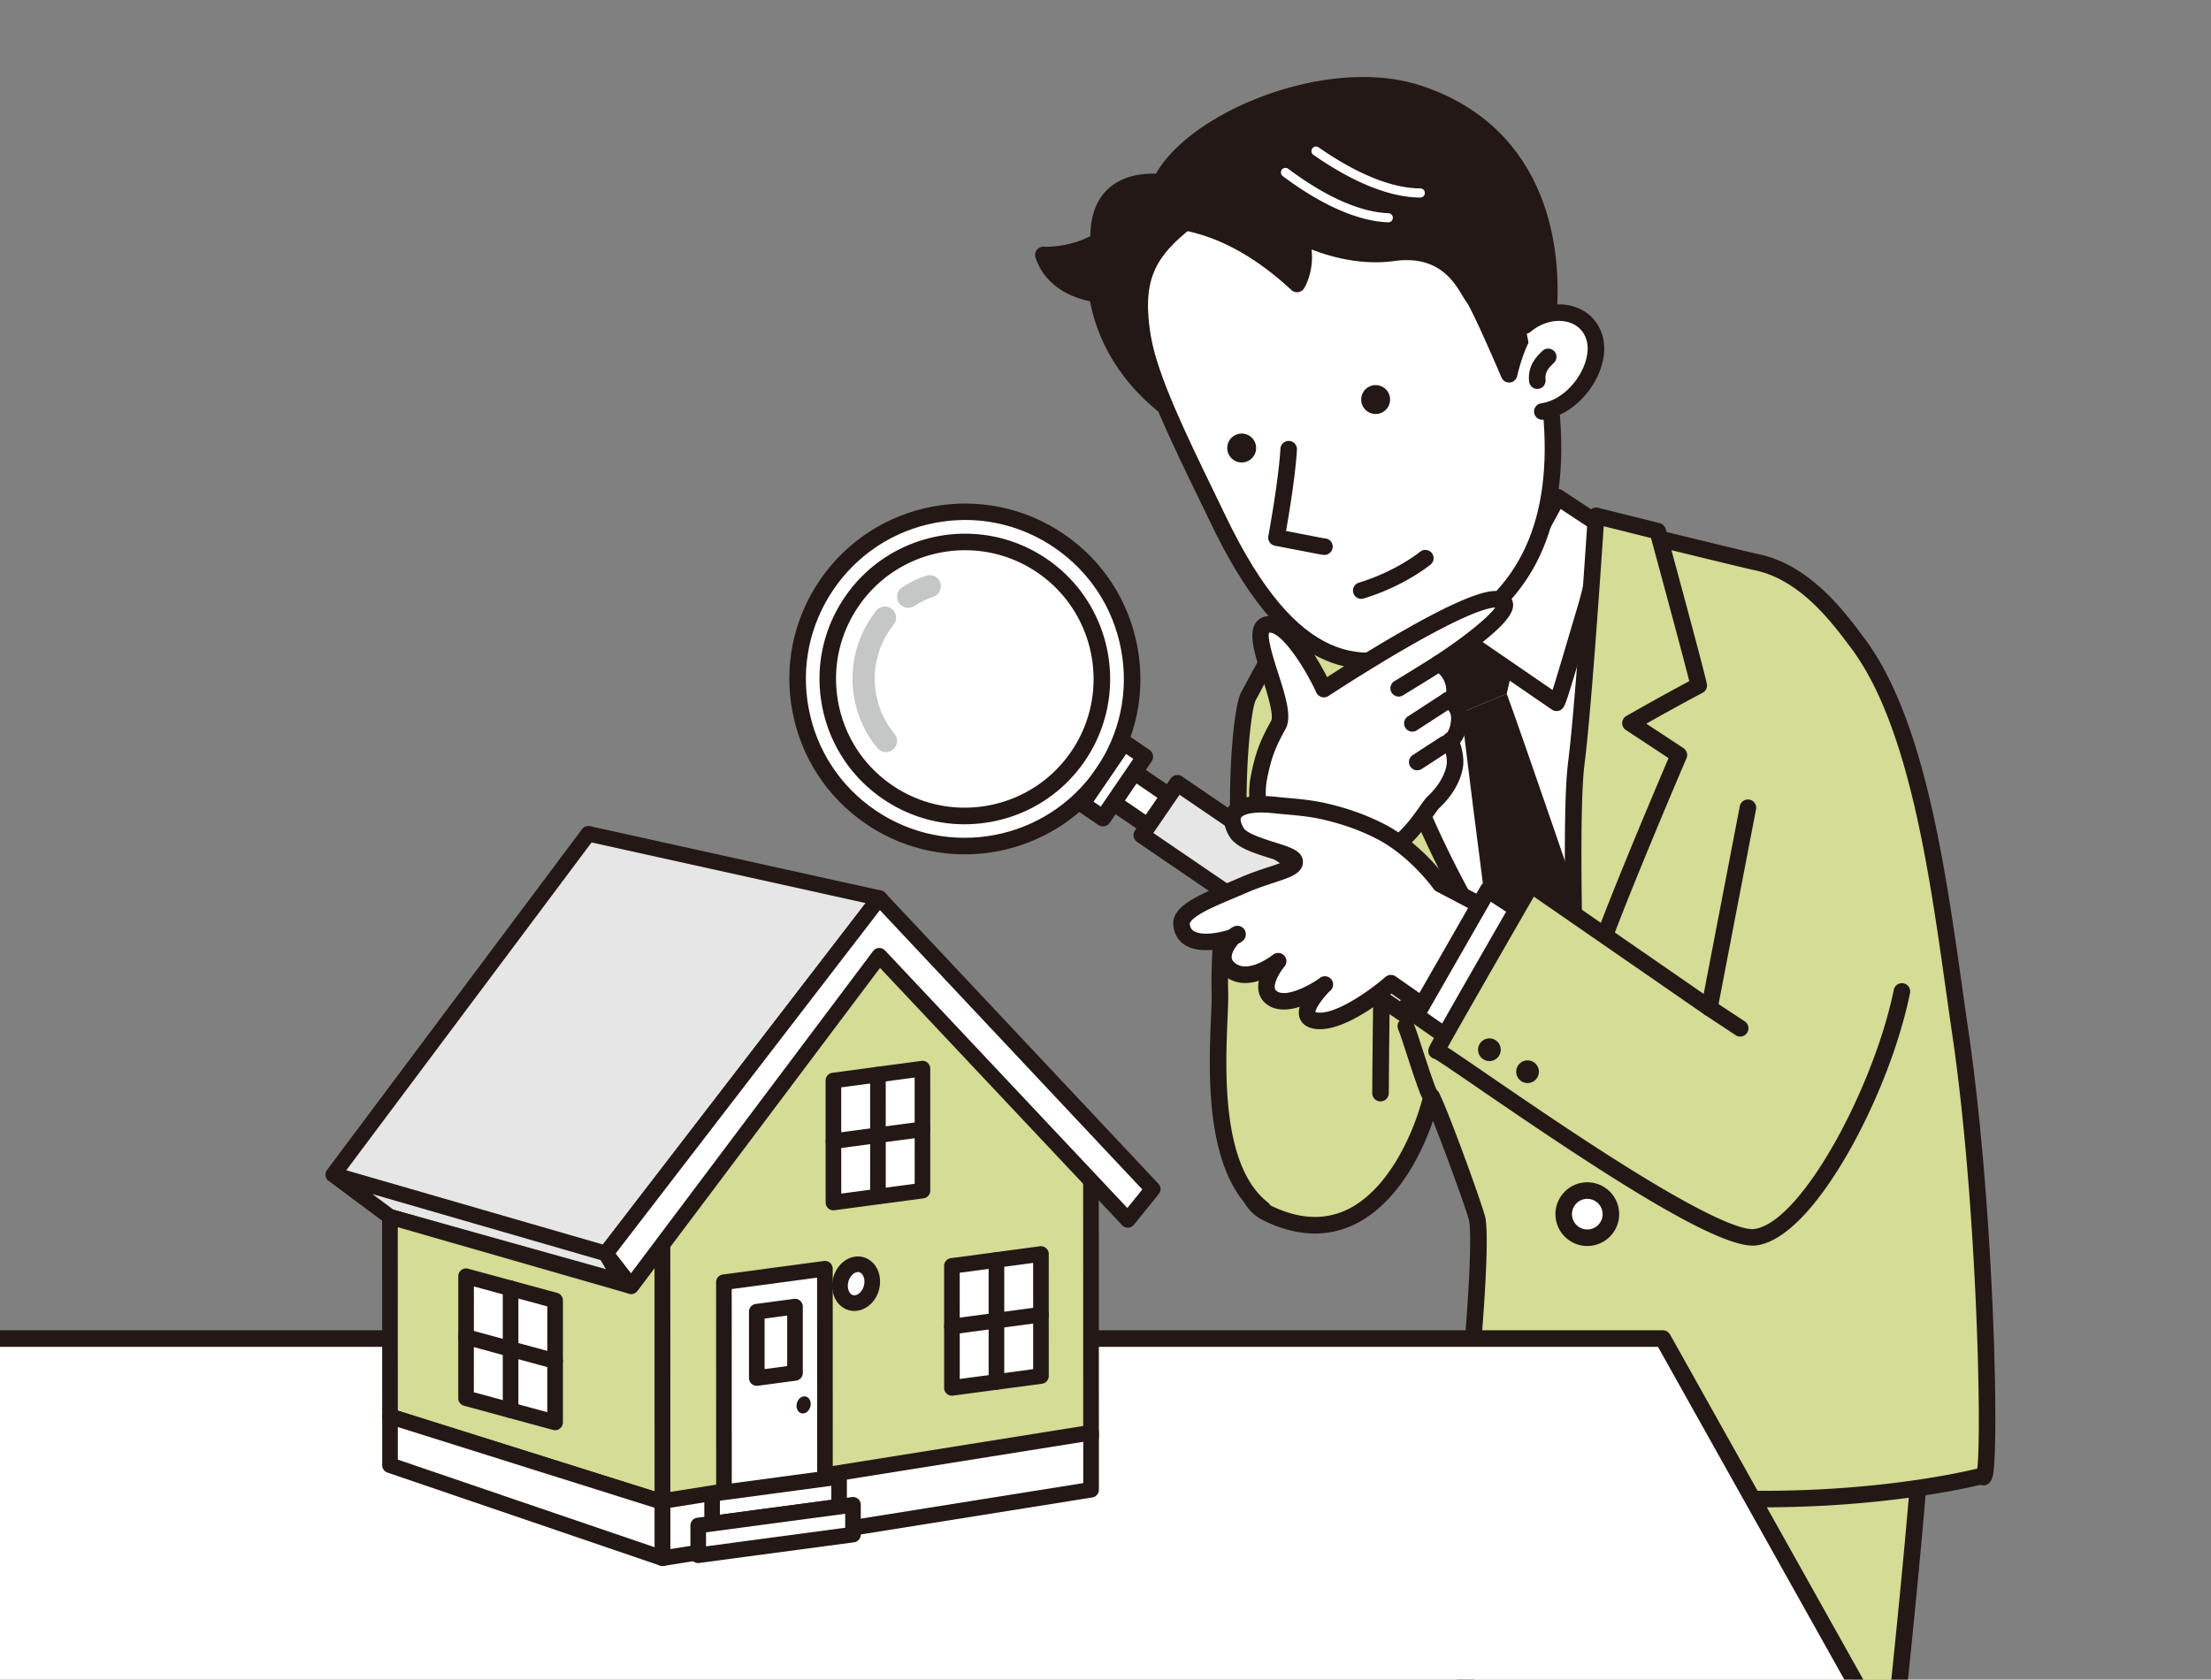 <svg id="_レイヤー_2" data-name="レイヤー 2" xmlns="http://www.w3.org/2000/svg" viewBox="0 0 1511.89 1148.74"><rect x="0" y="0" width="1511.89" height="1148.74" fill="#808080" stroke="none"/><defs><style>.cls-2{fill:#e6e6e6}.cls-3{fill:#d4dc95}.cls-4{fill:#231815}.cls-5{fill:#fff}</style><clipPath id="clippath"><path fill="none" d="M0 0h1511.89v1148.74H0z"/></clipPath></defs><g clip-path="url(#clippath)" id="_レイヤー_1-2" data-name="レイヤー 1"><path class="cls-3" d="M970.16 928.49s31.51 187.02 43.03 324.66l268.53 54.15s39.68-343.23 34.6-389.99l-346.16 11.18z"/><path class="cls-4" d="M1281.72 1312.95c-.37 0-.75-.04-1.12-.11l-268.53-54.15a5.652 5.652 0 0 1-4.52-5.07c-11.37-135.83-42.65-322.32-42.97-324.19-.27-1.61.17-3.26 1.2-4.52a5.644 5.644 0 0 1 4.19-2.07l346.16-11.18c2.95-.09 5.48 2.1 5.8 5.04 5.09 46.85-32.98 377.21-34.61 391.25-.18 1.57-1.01 3-2.29 3.93-.97.71-2.14 1.08-3.32 1.08zm-263.25-64.51l258.34 52.1c5.11-44.73 36.23-320.5 34.24-377.4l-334.25 10.8c5.53 33.62 31.21 192.96 41.67 314.51z"/><path class="cls-3" d="M1340.39 705.55c-12.34-83.35-24.78-205.12-69.95-265.52-13.42-17.95-36.1-48.89-69.95-55.66-7.12-1.42-126.57-30.82-127.12-30.84-9.32-.35-127.95 48.34-147.11 50.75-39.9 5.02-59.74 48.53-72.53 71.85-5.06 9.22-12.03 79.73-1.5 153.45 14.01 98.06-21.78 182.44 14.29 200.08 67.7 33.1 102.67-40.35 112.38-79.63 4.06 6.54 30.07 77.15 31.29 84.14 3.01 17.3-3.38 93.65-6.77 124.11-.74 6.64 44.93 58.39 154.2 65.44 116.59 7.52 197.82-14.29 197.82-14.29 6.78 15 4-175.21-15.04-303.88z"/><path class="cls-4" d="M1206.12 1030.94c-15.47 0-31.8-.47-48.87-1.57-106.49-6.87-149.21-54.35-153.74-59.74-5.52-6.58-5.95-9.85-5.72-11.97 3.83-34.44 9.54-106.87 6.82-122.52-.91-5.19-15.97-46.4-24.72-68.52-9.78 28.54-27.92 58.82-54.39 71.18-18.75 8.75-39.43 7.72-61.48-3.06-23.88-11.67-21.16-44.51-17.41-89.96 2.67-32.28 5.99-72.45 0-114.41-4.59-32.13-6.42-68.33-5.15-101.92.85-22.32 3.43-48 7.29-55.04 1.07-1.95 2.19-4.05 3.37-6.25 13.53-25.3 33.98-63.53 73.41-68.5 9.44-1.19 49.29-16.11 81.32-28.1 44.39-16.62 61.64-22.89 66.71-22.69q.78.03 39.67 9.54c33.46 8.18 84.01 20.54 88.35 21.41 35.45 7.09 58.8 38.32 72.75 56.99l.62.83c40.91 54.7 55.24 156.53 66.76 238.35 1.47 10.43 2.85 20.27 4.25 29.73 7.9 53.39 14.09 125.76 16.97 198.55 1.15 29.05 1.66 56.06 1.44 76.06-.11 9.71-.38 17.4-.81 22.85-.49 6.22-.96 12.09-5.75 13.5-1.14.33-2.43.33-3.67-.11-12.75 3.06-68.94 15.36-148.05 15.36zm-196.99-72.87c3.5 7.56 46.62 53.42 148.85 60.01 104.51 6.74 181.23-10.5 194.09-13.63 3.19-26.12-.4-184.08-17.27-298.07-1.41-9.5-2.79-19.36-4.27-29.81-11.34-80.54-25.45-180.78-64.62-233.15l-.62-.84c-12.98-17.36-34.7-46.43-65.91-52.67-4.23-.85-42.72-10.24-88.82-21.51-18.15-4.44-34.04-8.32-37.62-9.17-6.03.94-37.05 12.55-62.11 21.93-35.95 13.46-73.12 27.38-83.87 28.73-33.63 4.23-52.42 39.36-64.85 62.61-1.2 2.24-2.34 4.37-3.42 6.35-3.78 6.9-11.56 75.08-.87 149.93 6.17 43.22 2.79 84.09.08 116.94-3.39 40.98-5.84 70.58 11.1 78.86 18.83 9.21 36.23 10.2 51.73 2.97 27.68-12.93 45.68-50.57 52.68-78.88a5.665 5.665 0 0 1 4.61-4.23c2.25-.35 4.49.67 5.69 2.6 4.89 7.87 30.83 79.13 32.05 86.16 3.3 18.96-3.71 98.29-6.63 124.87z"/><path class="cls-5" d="M949.14 317.24s25.38 49.75 13.03 93.48c-12.35 43.73-35.74 44.4-35.74 44.4s24.49 79.36 76.62 75.74c39.94-2.78 98.95-117 98.95-117s1.77.27-23.28-25.08c-25.05-25.35-34.72-98.01-34.72-98.01"/><path class="cls-4" d="M999.66 536.64c-22.04 0-42.43-13.48-59.2-39.2-12.92-19.82-19.17-39.81-19.43-40.65-.53-1.72-.32-3.6.76-5.04 1.07-1.43 2.64-2.27 4.43-2.27 1.4-.12 19.82-2.44 30.51-40.29 11.58-41.03-12.39-88.9-12.63-89.38a5.647 5.647 0 0 1 2.47-7.6 5.65 5.65 0 0 1 7.6 2.47c1.08 2.11 26.24 52.24 13.44 97.59-9.19 32.56-24.7 43.28-33.8 46.8 6.58 17.36 29.51 68.89 68.85 66.17 14.34-1 35.71-21.27 60.18-57.09 15.6-22.83 28.16-45.66 32.5-53.77-2.39-2.73-7.91-8.72-20.64-21.6-26.09-26.39-35.9-98.19-36.3-101.23a5.649 5.649 0 0 1 4.86-6.35c3.1-.41 5.94 1.76 6.35 4.86.09.71 9.71 71.07 33.14 94.78 9.69 9.8 16.56 16.98 20.43 21.34 3.37 3.79 5.8 6.53 3.9 10.27-.07.14-.14.27-.22.4-1.77 3.38-16.13 30.57-34.67 57.7-27.23 39.86-50.35 60.72-68.73 61.99-1.27.09-2.53.13-3.79.13z"/><path class="cls-5" d="M924.09 440.21s198.54-22.35 192.28-23.09c-6.26-.75-36.99 331.3-36.99 331.3S924.46 598.4 926.54 561.99c2.08-36.4 6.64-109.68-2.46-121.79z"/><path class="cls-4" d="M975 450.22l66.28-23.3-10.97 47.55-30.95 12.94L975 450.22z"/><path class="cls-4" d="M999.36 487.41s14.3 118.59 22.1 171.51l57.92 89.51 7.52-110.57s-47.34-138.61-56.6-163.39l-30.95 12.94z"/><path class="cls-3" d="M955.22 494.48c-.08-42.69 2.85-103.67 2.85-103.67l-54.19 5.63s-29.7 114.96-21.14 112.28c5.38-1.68 25.7 3.19 42.57 8.52-12.85 9.4-32.62 23-32.28 24.64.6 2.93 26.83 42.05 48.7 74.16 21.87 32.11 137.65 128.62 137.65 128.62S955.34 560.64 955.21 494.48z"/><path class="cls-4" d="M1079.39 750.32c-1.28 0-2.57-.44-3.62-1.31-4.75-3.96-116.64-97.4-138.7-129.78-48.55-71.28-49.24-74.6-49.57-76.2-.89-4.32 2.63-6.99 9.01-11.84 4.29-3.26 10.02-7.37 15.57-11.35l.62-.44c-15.84-4.41-26.01-5.82-28.3-5.26-2.24.7-4.62.15-6.33-1.47-2.85-2.71-3.61-6.93-.64-24.81 1.6-9.63 4.25-22.62 7.87-38.61 6.14-27.13 13.05-53.94 13.12-54.21a5.643 5.643 0 0 1 4.89-4.21l54.19-5.63c1.64-.17 3.27.38 4.47 1.52a5.635 5.635 0 0 1 1.76 4.38c-.03.61-2.93 61.34-2.85 103.39.12 63.69 121.97 245.21 123.2 247.04a5.663 5.663 0 0 1-.9 7.36 5.636 5.636 0 0 1-3.79 1.46zM899.93 542.85c4.75 7.92 19.85 30.91 46.48 70.01 14.34 21.05 71.37 71.61 107.06 102.35-35.76-56.34-103.8-170.17-103.9-220.71-.07-34.14 1.82-80.42 2.56-97.38l-43.74 4.54c-10.74 41.95-20.8 87.4-21.55 101.15 11.91.42 33.04 6.79 40.18 9.05 2.03.64 3.53 2.37 3.88 4.48.35 2.1-.52 4.22-2.24 5.48-3.06 2.24-6.51 4.71-9.99 7.21-6.08 4.36-14.63 10.49-18.74 13.83z"/><path class="cls-5" d="M934.22 402.64l26.31-23.41s7.27 38.63 39.87 57.51l-45.18 57.74s-24.36-52.75-21-91.84z"/><path class="cls-4" d="M955.22 500.13c-.22 0-.44-.01-.65-.04a5.647 5.647 0 0 1-4.48-3.25c-1.02-2.21-24.95-54.57-21.5-94.69a5.6 5.6 0 0 1 1.88-3.74L956.78 375a5.633 5.633 0 0 1 5.58-1.13c1.93.66 3.35 2.3 3.73 4.31.07.35 7.27 36.36 37.14 53.66a5.655 5.655 0 0 1 1.62 8.38l-45.18 57.74a5.657 5.657 0 0 1-4.45 2.17zm-15.52-94.79c-1.58 27.62 10.64 62.22 16.99 78.09l35.42-45.26c-20.91-14.54-30.6-36.35-34.63-48.64l-17.78 15.82z"/><path class="cls-5" d="M1000.4 436.74l63.94 43.9c1.11.21 12.55-40.03 19.56-63.18 7.28-24.07 12.68-57.2 12.03-57.17l-30.84-20.31s-23.54 44.69-35.01 59.51c-11.48 14.82-29.68 37.25-29.68 37.25z"/><path class="cls-4" d="M1064.57 486.33c-.4 0-.82-.04-1.27-.12a5.71 5.71 0 0 1-2.16-.9l-63.94-43.9a5.671 5.671 0 0 1-2.4-3.85 5.61 5.61 0 0 1 1.21-4.37c.18-.22 18.3-22.55 29.6-37.15 11.04-14.26 34.25-58.24 34.48-58.68a5.662 5.662 0 0 1 3.59-2.84 5.67 5.67 0 0 1 4.52.75l30.75 20.25a5.6 5.6 0 0 1 1.45 1.3c1.62 2.07 2.17 2.77-2.03 24.45-1.59 8.19-4.88 24-9.06 37.83-1.91 6.31-4.1 13.73-6.42 21.58-3.01 10.18-6.12 20.71-8.55 28.59-1.33 4.3-2.35 7.46-3.12 9.68-1.1 3.16-2.56 7.37-6.66 7.37zm-55.93-50.79l53.01 36.39c2.62-8.11 6.97-22.86 10.4-34.46 2.33-7.88 4.52-15.31 6.44-21.66 5.8-19.18 10.35-44.21 11.54-52.65l-22.86-15.05c-6.73 12.53-23.29 42.79-32.61 54.83-8.19 10.58-19.92 25.16-25.91 32.59z"/><circle class="cls-5" cx="1085.4" cy="830.41" r="16.14" transform="rotate(-13.56 1085.263 830.329)"/><path class="cls-4" d="M1085.36 852.21c-4.21 0-8.34-1.23-11.94-3.6-4.86-3.2-8.19-8.1-9.36-13.81-1.17-5.7-.06-11.52 3.14-16.38 3.2-4.86 8.1-8.19 13.81-9.36 11.76-2.42 23.32 5.18 25.74 16.95 1.17 5.7.06 11.52-3.14 16.38-3.2 4.86-8.1 8.19-13.81 9.36-1.48.3-2.97.46-4.44.46zm.05-32.28c-.7 0-1.41.07-2.12.22-2.74.57-5.1 2.17-6.64 4.5s-2.08 5.14-1.51 7.88c.57 2.74 2.17 5.1 4.5 6.64 2.34 1.54 5.14 2.08 7.88 1.51 2.74-.57 5.1-2.17 6.64-4.5 1.54-2.34 2.08-5.14 1.51-7.88-1.02-4.95-5.4-8.37-10.27-8.37z"/><path class="cls-3" d="M1161.6 468.82c.03-2.11-28.06-105.52-28.06-105.52l-42.12-10.53s-8.27 127.87-13.54 169.24c-5.6 43.99 1.5 222.65 1.5 222.65s5.29-72.08 21.06-112.83c18.05-46.64 47.56-115.46 47.56-115.46l-33.1-21.79c28.81-16.45 46.69-25.76 46.69-25.76z"/><path class="cls-4" d="M1079.39 750.32h-.1c-3-.05-5.44-2.43-5.56-5.43-.29-7.31-7.06-179.63-1.46-223.58 5.18-40.72 13.42-167.62 13.51-168.89.11-1.67.95-3.21 2.31-4.2a5.645 5.645 0 0 1 4.71-.92l42.12 10.53a5.67 5.67 0 0 1 4.09 4c28.3 104.17 28.27 106.06 28.26 107.08a5.668 5.668 0 0 1-3.04 4.94c-.16.08-14.79 7.71-38.48 21.1l25.38 16.71a5.65 5.65 0 0 1 2.09 6.95c-.29.69-29.68 69.27-47.48 115.28-15.28 39.48-20.64 110.49-20.7 111.2a5.654 5.654 0 0 1-5.64 5.24zm17.23-390.42c-1.79 27.01-8.6 127.25-13.13 162.83-3.24 25.48-2.13 97.94-.66 153.15 3.12-16.25 7.17-32.72 12.35-46.08 15.28-39.47 39-95.41 45.78-111.3l-29.15-19.19a5.663 5.663 0 0 1-2.54-4.9 5.644 5.644 0 0 1 2.85-4.73c20.92-11.94 36.24-20.21 43.02-23.82-3.53-14.06-16.67-62.87-26.17-97.86l-32.34-8.08zm64.98 108.92zm-410.35-304c-18.36 10.84-37.8 9.56-37.8 9.56 6.17 18.69 24.14 24.87 36.8 26.87.23 1.44.48 2.9.77 4.38 12.55 63.9 73.08 89.39 73.08 89.39l-18.82-168.6s-55.84-15.36-54.03 38.39z"/><path class="cls-4" d="M824.11 300.69c-.74 0-1.49-.15-2.19-.44-.65-.27-16.15-6.89-33.33-21.66-22.82-19.62-37.73-44.47-43.11-71.86l-.12-.63c-19.03-4.04-32.19-14.57-37.27-29.94-.59-1.79-.25-3.75.9-5.23a5.608 5.608 0 0 1 4.84-2.18c.15 0 16.05.87 31.73-7.23.16-15.31 4.94-26.77 14.24-34.11 17.98-14.18 45.81-6.75 46.99-6.43 2.23.61 3.86 2.53 4.12 4.83l18.82 168.6a5.65 5.65 0 0 1-5.63 6.28zM722.27 179.75c6.81 10.29 19 14.36 28.87 15.92 2.42.38 4.31 2.28 4.7 4.69.25 1.58.49 2.91.74 4.19 8.94 45.49 43.99 70.84 60.74 80.58l-17.19-154.02c-7.14-1.27-23.1-2.91-33.34 5.2-7 5.54-10.32 15.07-9.87 28.33.07 2.07-1 4.01-2.78 5.06-11.77 6.95-23.87 9.3-31.85 10.06z"/><path class="cls-5" d="M781.44 231.08c5.27 31.66 32.37 84.24 51.55 124.25 48.17 100.45 94.3 108.17 143.96 87.09 58.37-24.78 88.29-71.82 84.69-147.92-1.79-37.75-12.4-103.85-38.02-138.7-25.62-34.85-121.59-71.09-174.48-32.33-52.88 38.76-77.23 50.41-67.71 107.61z"/><path class="cls-4" d="M935.93 457.62c-11.99 0-23.21-2.71-34.04-8.11-26.54-13.24-50.74-43.24-73.99-91.73-2.57-5.36-5.28-10.94-8.06-16.66-18.41-37.91-39.28-80.88-43.97-109.1-9.29-55.81 12.91-71.85 57.14-103.8 4.06-2.93 8.33-6.02 12.81-9.3 56.1-41.11 155.38-3.18 182.38 33.55 27.34 37.2 37.45 106.62 39.11 141.78 1.82 38.4-4.87 70.81-19.88 96.34-14.6 24.83-37.56 44.03-68.25 57.05-15.71 6.67-29.94 9.99-43.23 9.99zM787.02 230.15c4.43 26.61 24.92 68.8 42.99 106.02 2.79 5.74 5.51 11.34 8.08 16.71 49.84 103.93 95.13 101.96 136.65 84.33 58.04-24.63 84.62-71.23 81.25-142.45-1.04-21.9-4.65-47.2-9.93-69.4-6.77-28.5-16.1-51.4-27-66.22-24.1-32.79-116.41-67.89-166.58-31.12-4.5 3.3-8.79 6.4-12.87 9.34-44.2 31.93-60.74 43.89-52.61 92.78z"/><path class="cls-4" d="M1057.49 224.88s22.71-124.83-87.82-161.04C896.17 39.76 778.46 99.32 791 147.25c1.67 6.37 40.69-4.23 95.93 46.97 0 0 8.82-13.74 1.97-33.37 0 0 30.74 16.67 63.71 12.08 38.96-5.42 49.6 23.46 54.59 30.07 4.99 6.6 24.73 52.99 24.73 52.99s7.65-33.66 18.34-34.9 7.22 3.8 7.22 3.8"/><path class="cls-4" d="M1031.93 261.64c-2.25 0-4.31-1.34-5.2-3.44-7.53-17.69-20.71-47.39-24.04-51.79-.86-1.14-1.74-2.6-2.75-4.29-5.8-9.7-16.6-27.76-46.56-23.59-22.74 3.17-44.19-3.09-56.5-7.9 1.67 15.68-4.86 26.12-5.2 26.65a5.642 5.642 0 0 1-4.05 2.55 5.66 5.66 0 0 1-4.56-1.46c-38.83-36-69.05-40.38-83.57-42.49-7.03-1.02-12.58-1.83-13.98-7.19-4.08-15.6 2.92-32.46 20.24-48.76 18.17-17.11 45.88-31.7 76.01-40.04 32.85-9.09 64.69-9.59 89.65-1.42 59.61 19.53 81.37 64.19 89.12 98.21 6.76 29.66 4.34 56.01 3.08 65.51.31 2.27-.47 4.46-1.47 5.91a5.648 5.648 0 0 1-6.81 2.01 5.678 5.678 0 0 1-3.23-3.52c-.35.02-.74.06-1.18.11-3.17.71-9.75 14.2-13.48 30.54a5.659 5.659 0 0 1-5.01 4.38c-.17.01-.34.02-.5.02zm-69.96-95.04c29.92 0 42.15 20.46 47.68 29.71.81 1.35 1.57 2.62 2.06 3.28 3.57 4.72 12.77 25.1 19.21 39.81.28-.79.58-1.59.88-2.4 5.27-13.89 10.93-20.73 17.82-21.52.8-.09 2-.23 3.37-.25 1.05-11.49 1.81-33.06-3.56-56.38-10.4-45.16-37.83-75.31-81.53-89.62-49.41-16.18-121.02 7.53-154.39 38.94-13.12 12.35-19.25 24.94-17.47 35.71 1.31.27 3.28.56 5.08.82 14.89 2.16 45.07 6.54 83.61 39.98 1.32-5.03 2.05-12.69-1.18-21.95-.77-2.21-.1-4.66 1.67-6.17a5.65 5.65 0 0 1 6.36-.66c.29.15 29.57 15.72 60.24 11.45 3.59-.5 6.96-.73 10.14-.73z"/><path class="cls-5" d="M1042.89 222.66c17.09-14.48 41.89-10.88 47.43 8.4s-13.08 47.19-35.7 50.38"/><path class="cls-4" d="M1054.62 287.1c-2.77 0-5.19-2.04-5.59-4.86-.44-3.09 1.72-5.95 4.81-6.39 9.44-1.33 18.92-8.06 25.36-17.99 5.61-8.65 7.74-18.08 5.69-25.23-1.73-6.03-6.03-10.36-12.11-12.2-8.4-2.54-18.45-.03-26.23 6.56-2.38 2.02-5.95 1.72-7.97-.66-2.02-2.38-1.72-5.95.66-7.97 10.67-9.04 24.78-12.4 36.82-8.75 9.74 2.95 16.92 10.2 19.7 19.9 2.99 10.4.41 22.97-7.07 34.5-8.2 12.64-20.64 21.25-33.27 23.04-.27.04-.54.06-.8.06z"/><path class="cls-5" d="M881.21 307.23c-1.3 22.57-8.36 60.46-8.36 60.46l31.74 6.1"/><path class="cls-4" d="M904.59 379.44c-.35 0-.71-.03-1.07-.1l-31.74-6.1a5.658 5.658 0 0 1-4.49-6.59c.07-.38 7.01-37.8 8.27-59.74.18-3.12 2.85-5.5 5.97-5.32 3.12.18 5.5 2.85 5.32 5.97-1.02 17.73-5.44 44.2-7.45 55.63l26.25 5.04a5.656 5.656 0 1 1-1.06 11.21zm43.85-112.26c3.37 4.29 2.62 10.5-1.67 13.86-4.29 3.37-10.5 2.62-13.86-1.67-3.37-4.29-2.62-10.5 1.67-13.86 4.29-3.37 10.5-2.62 13.86 1.67zm-91.6 33.14c3.37 4.29 2.62 10.5-1.67 13.86-4.29 3.37-10.5 2.62-13.86-1.67-3.37-4.29-2.62-10.5 1.67-13.86 4.29-3.37 10.5-2.62 13.86 1.67z"/><path class="cls-5" d="M1051.21 260.38c-.9-8.11 3.68-12.79 7.46-16.32"/><path class="cls-4" d="M1051.21 266.03c-2.84 0-5.29-2.14-5.61-5.03-1.26-11.31 5.82-17.91 9.23-21.08 2.29-2.13 5.86-2 7.99.28 2.13 2.28 2 5.86-.28 7.99-3.58 3.34-6.28 6.32-5.7 11.56.34 3.1-1.89 5.9-5 6.24-.21.02-.42.04-.63.04z"/><path class="cls-5" d="M971.18 135.11c-14.27-.02-38.53-5.11-73.07-29.21a3.118 3.118 0 0 1-.77-4.35 3.116 3.116 0 0 1 4.35-.77c33.21 23.17 56.12 28.06 69.5 28.08 1.73 0 3.12 1.4 3.12 3.13 0 1.72-1.4 3.12-3.12 3.12zm-21.85 16.95h-.11c-14.26-.5-38.34-6.38-72.06-31.61a3.125 3.125 0 0 1-.63-4.37 3.116 3.116 0 0 1 4.37-.63c32.42 24.26 55.16 29.91 68.53 30.37a3.126 3.126 0 0 1-.11 6.25zm25.33 229.69s-16.96 14.01-43.84 22.18"/><path class="cls-4" d="M930.82 409.59a5.66 5.66 0 0 1-5.41-4.01 5.66 5.66 0 0 1 3.77-7.06c25.5-7.75 41.72-21 41.88-21.13a5.65 5.65 0 0 1 7.96.76 5.65 5.65 0 0 1-.76 7.96c-.73.6-18.15 14.83-45.8 23.23-.55.17-1.1.25-1.65.25z"/><path class="cls-5" d="M1387.03 1361.97H-300.66V915.49h1437.7l249.99 446.48z"/><path class="cls-4" d="M1387.03 1367.63H-300.66a5.65 5.65 0 0 1-5.65-5.65V915.5c0-3.12 2.53-5.66 5.65-5.66h1437.7c2.05 0 3.93 1.11 4.93 2.89l249.99 446.48c.98 1.75.96 3.89-.05 5.62a5.658 5.658 0 0 1-4.88 2.79zM-295 1356.32h1672.38l-243.66-435.17H-295v435.17z"/><path class="cls-2" d="M425.53 876.72l-158.89-44.48-38.76-28.86 186.39 53.95-186.39-53.95 174.4-233.13 199 44-187.01 243.08 11.26 19.39z"/><path class="cls-4" d="M425.53 882.06c-.48 0-.96-.06-1.44-.2L265.2 837.38c-.63-.18-1.22-.47-1.75-.86l-38.73-28.85c-.05-.04-.11-.08-.16-.12a5.353 5.353 0 0 1-1.76-2.58 5.282 5.282 0 0 1 .21-3.7c.06-.15.14-.29.21-.43.13-.24.28-.46.44-.68l174.35-233.07a5.35 5.35 0 0 1 5.43-2.02l199 43.99a5.334 5.334 0 0 1 3.08 8.47L420.69 857.77l9.46 16.3a5.342 5.342 0 0 1-4.62 8.02zm-156.5-54.69l145.28 40.67-3.59-6.18L254.7 816.7l14.32 10.66zm-32.25-26.97l175.48 50.79 179.67-233.54-187.43-41.44L236.79 800.4z"/><path class="cls-3" d="M431.52 879.69l21.5-28.62.05 175.6v.69l-186.39-58.63-.04-136.49 164.88 47.45z"/><path class="cls-4" d="M453.07 1032.7c-.54 0-1.08-.08-1.6-.25l-186.39-58.63a5.345 5.345 0 0 1-3.74-5.09l-.04-136.49a5.347 5.347 0 0 1 6.82-5.14l161.34 46.43 19.29-25.67c1.38-1.83 3.78-2.58 5.96-1.86s3.65 2.77 3.65 5.06l.05 176.29c0 1.7-.81 3.3-2.18 4.31-.93.68-2.04 1.04-3.16 1.04zm-181.05-67.89l175.71 55.27-.04-153.02-11.89 15.83a5.333 5.333 0 0 1-5.75 1.92l-158.06-45.48.04 125.48z"/><path class="cls-5" d="M453.08 1065.73l-186.39-63.6-.01-29.4v-4l186.39 58.63.01 38.37z"/><path class="cls-4" d="M453.08 1071.07c-.58 0-1.16-.09-1.72-.29l-186.39-63.6a5.362 5.362 0 0 1-3.62-5.05v-33.4a5.327 5.327 0 0 1 6.93-5.1l186.39 58.63c2.22.7 3.74 2.76 3.74 5.09v38.37a5.3 5.3 0 0 1-2.22 4.34c-.92.66-2.01 1-3.11 1zm-181.05-72.76l175.71 59.96v-26.99l-175.72-55.27v22.3z"/><path class="cls-3" d="M453.01 835.17l27.33-35.26 3.13-4.16v-.79l.66-.09 119.56-159.14 122.93 131.29 19.38 20.5.06 195.12-292.99 46.81-.06-194.28z"/><path class="cls-4" d="M453.07 1034.8c-1.26 0-2.49-.45-3.46-1.28a5.37 5.37 0 0 1-1.88-4.06l-.06-194.29c0-1.19.39-2.34 1.12-3.27l27.33-35.26 2.13-2.84a5.352 5.352 0 0 1 2.65-3.53l118.52-157.75c.95-1.26 2.4-2.04 3.98-2.12 1.57-.07 3.11.53 4.19 1.68l122.93 131.28 19.37 20.49c.94.99 1.46 2.3 1.46 3.67l.06 195.11a5.34 5.34 0 0 1-4.5 5.27l-293 46.82c-.28.04-.56.07-.84.07zm5.28-197.8l.05 186.2 282.32-45.11-.06-188.43-17.93-18.96-118.6-126.66-115.74 154.05c-.11.15-.23.29-.35.42-.09.16-.2.31-.31.46l-3.13 4.16-26.26 33.88z"/><path class="cls-5" d="M746.06 979.85l.01 39.06-292.99 46.82-.01-39.06 292.99-46.82z"/><path class="cls-4" d="M453.08 1071.07c-1.26 0-2.49-.45-3.46-1.28a5.37 5.37 0 0 1-1.88-4.06v-39.06a5.313 5.313 0 0 1 4.49-5.27l293-46.82c1.54-.25 3.12.2 4.31 1.21a5.37 5.37 0 0 1 1.88 4.06v39.06a5.313 5.313 0 0 1-4.49 5.27l-293 46.82c-.28.04-.56.07-.84.07zm5.33-39.84v28.25l282.33-45.11v-28.25l-282.33 45.11zM615.66 660c-1.42 0-2.84-.56-3.89-1.68l-8.38-8.91a5.327 5.327 0 0 1-1.45-3.66 5.34 5.34 0 0 1 9.23-3.66l8.38 8.91a5.327 5.327 0 0 1 1.45 3.66c0 1.42-.56 2.84-1.68 3.89a5.327 5.327 0 0 1-3.66 1.45z"/><path class="cls-5" d="M601.29 639.39l5.99 6.36-5.99-6.36z"/><path class="cls-4" d="M607.28 651.09c-1.42 0-2.84-.56-3.89-1.68l-5.99-6.36a5.304 5.304 0 0 1-1.45-3.65 5.34 5.34 0 0 1 9.23-3.66l5.99 6.36a5.304 5.304 0 0 1 1.45 3.65c0 1.42-.56 2.84-1.68 3.89a5.327 5.327 0 0 1-3.66 1.45z"/><path class="cls-5" d="M414.27 857.33l187.01-243.08 186.94 199.03-17.03 21.04-169.9-180.61-169.77 225.98-17.25-22.36z"/><path class="cls-4" d="M431.52 885.03c-1.65 0-3.22-.77-4.23-2.08l-17.24-22.36a5.342 5.342 0 0 1 0-6.52l187.01-243.08c.95-1.24 2.41-2 3.97-2.08 1.56-.07 3.08.54 4.15 1.68l186.94 199.04a5.342 5.342 0 0 1 .26 7.02l-17.03 21.03a5.345 5.345 0 0 1-3.95 1.98c-1.56.04-3.03-.55-4.09-1.68L601.76 662 435.79 882.9c-1 1.33-2.57 2.12-4.24 2.13h-.03zm-10.51-27.71l10.45 13.55L597.02 650.5c.95-1.26 2.4-2.04 3.97-2.12 1.58-.09 3.1.53 4.18 1.67L770.88 826.2l10.25-12.66-179.45-191.07L421 857.32z"/><path class="cls-5" d="M495.06 1025.89l69.05-9.23-.04-148.91-69.06 9.22.05 148.92z"/><path class="cls-4" d="M495.06 1031.22a5.329 5.329 0 0 1-5.34-5.34l-.04-148.91a5.33 5.33 0 0 1 4.63-5.29l69.06-9.22a5.329 5.329 0 0 1 6.04 5.29l.04 148.91a5.33 5.33 0 0 1-4.63 5.29l-69.06 9.22c-.24.03-.47.05-.71.05zm5.29-149.57l.04 138.14 58.38-7.8-.04-138.14-58.38 7.8z"/><path class="cls-4" d="M544.66 961.53c0 3.21 2.17 5.52 4.86 5.16 2.68-.36 4.85-3.25 4.85-6.46s-2.17-5.52-4.85-5.16c-2.68.36-4.85 3.25-4.85 6.46z"/><path class="cls-5" d="M574.38 879.46c0 7.3 4.95 12.55 11.04 11.74 6.1-.81 11.04-7.39 11.04-14.69s-4.95-12.55-11.04-11.74c-6.1.81-11.04 7.39-11.04 14.69z"/><path class="cls-4" d="M584.18 896.62c-3.44 0-6.72-1.23-9.38-3.56-3.66-3.2-5.75-8.16-5.75-13.6 0-10.03 6.88-18.81 15.67-19.98 4.15-.56 8.17.66 11.33 3.43 3.66 3.2 5.75 8.16 5.75 13.6 0 10.03-6.88 18.81-15.67 19.98-.66.09-1.31.13-1.95.13zm2.47-26.6c-.17 0-.35.01-.52.04-3.03.4-6.4 4.36-6.4 9.39 0 2.33.79 4.41 2.11 5.57.83.73 1.81 1.03 2.89.88 3.03-.41 6.4-4.36 6.4-9.4 0-2.33-.79-4.41-2.11-5.57-.7-.61-1.49-.92-2.37-.92z"/><path class="cls-5" d="M486.94 1042.09l86.83-11.59v-20.35l-86.83 11.6v20.34z"/><path class="cls-4" d="M486.94 1047.43a5.329 5.329 0 0 1-5.34-5.34v-20.35c0-2.68 1.97-4.94 4.63-5.29l86.83-11.6a5.329 5.329 0 0 1 6.04 5.29v20.35c0 2.68-1.97 4.94-4.63 5.29l-86.83 11.6c-.24.03-.47.05-.71.05zm5.34-21.01v9.57l76.16-10.17v-9.58l-76.16 10.17z"/><path class="cls-5" d="M477.44 1063.71l105.84-14.14v-20.34l-105.84 14.13v20.35z"/><path class="cls-4" d="M477.44 1069.05a5.329 5.329 0 0 1-5.34-5.34v-20.35c0-2.68 1.97-4.94 4.63-5.29l105.84-14.14a5.329 5.329 0 0 1 6.04 5.29v20.35c0 2.68-1.97 4.94-4.63 5.29L478.14 1069c-.24.03-.47.05-.71.05zm5.34-21.01v9.58l95.17-12.71v-9.57l-95.17 12.71z"/><path class="cls-5" d="M569.91 822.45l60.88-8.13-.02-83.43-60.89 8.13.03 83.43z"/><path class="cls-4" d="M569.91 827.79a5.329 5.329 0 0 1-5.34-5.34l-.02-83.43a5.33 5.33 0 0 1 4.63-5.29l60.88-8.13a5.329 5.329 0 0 1 6.04 5.29l.02 83.43a5.33 5.33 0 0 1-4.63 5.29l-60.88 8.13c-.24.03-.47.05-.71.05zm5.32-84.09l.02 72.66 50.21-6.71-.02-72.66-50.21 6.71z"/><path class="cls-5" d="M630.78 772.39l-60.88 8.13"/><path class="cls-4" d="M569.89 785.86a5.35 5.35 0 0 1-5.29-4.63 5.34 5.34 0 0 1 4.59-6l60.88-8.13c2.92-.4 5.61 1.66 6 4.58a5.34 5.34 0 0 1-4.59 6l-60.88 8.13c-.24.03-.48.05-.71.05z"/><path class="cls-5" d="M600.35 818.39l-.02-83.43"/><path class="cls-4" d="M600.35 823.73c-2.95 0-5.34-2.39-5.34-5.34l-.02-83.43c0-2.95 2.39-5.34 5.34-5.34 2.95 0 5.34 2.39 5.34 5.34l.02 83.43c0 2.95-2.39 5.34-5.34 5.34z"/><path class="cls-5" d="M650.94 949.24l60.89-8.13-.03-83.43-60.88 8.13.02 83.43z"/><path class="cls-4" d="M650.94 954.58a5.329 5.329 0 0 1-5.34-5.34l-.02-83.43a5.33 5.33 0 0 1 4.63-5.29l60.88-8.13a5.329 5.329 0 0 1 6.04 5.29l.02 83.43a5.33 5.33 0 0 1-4.63 5.29l-60.88 8.13c-.24.03-.47.05-.71.05zm5.32-84.1l.02 72.66 50.21-6.71-.02-72.66-50.21 6.71z"/><path class="cls-5" d="M711.82 899.17l-60.89 8.13"/><path class="cls-4" d="M650.92 912.64a5.35 5.35 0 0 1-5.29-4.63 5.34 5.34 0 0 1 4.59-6l60.88-8.13c2.92-.4 5.61 1.66 6 4.58a5.34 5.34 0 0 1-4.59 6l-60.88 8.13c-.24.03-.48.05-.71.05z"/><path class="cls-5" d="M681.39 945.17l-.03-83.43"/><path class="cls-4" d="M681.37 856.4c2.95 0 5.34 2.39 5.34 5.34v83.43c0 2.95-2.39 5.34-5.34 5.34-2.95 0-5.34-2.39-5.34-5.34v-83.43c0-2.95 2.39-5.34 5.34-5.34z"/><path class="cls-5" d="M517.5 942.49l26.13-3.49-.01-45.35-26.13 3.49.01 45.35z"/><path class="cls-4" d="M517.5 947.83a5.329 5.329 0 0 1-5.34-5.34v-45.35a5.313 5.313 0 0 1 4.62-5.29l26.13-3.49a5.329 5.329 0 0 1 6.04 5.29V939a5.313 5.313 0 0 1-4.62 5.29l-26.13 3.49c-.24.03-.47.05-.71.05zm5.33-46.01v34.57l15.46-2.06v-34.57l-15.46 2.06z"/><path class="cls-5" d="M379.57 972.85l-60.89-16.54.03-83.43 60.88 16.54-.02 83.43z"/><path class="cls-4" d="M379.57 978.19c-.47 0-.94-.06-1.4-.19l-60.88-16.54a5.33 5.33 0 0 1-3.94-5.15l.02-83.43c0-1.66.78-3.23 2.1-4.24a5.323 5.323 0 0 1 4.64-.91l60.88 16.54a5.33 5.33 0 0 1 3.94 5.15l-.02 83.43a5.348 5.348 0 0 1-5.34 5.34zm-55.55-25.96l50.21 13.64.02-72.36-50.21-13.64-.02 72.36z"/><path class="cls-5" d="M318.69 914.38l60.89 16.54"/><path class="cls-4" d="M379.58 936.26c-.46 0-.93-.06-1.4-.19l-60.88-16.54a5.328 5.328 0 0 1-3.75-6.55 5.328 5.328 0 0 1 6.55-3.75l60.88 16.54c2.85.77 4.53 3.71 3.75 6.55a5.342 5.342 0 0 1-5.15 3.94z"/><path class="cls-5" d="M349.12 964.58l.03-83.43"/><path class="cls-4" d="M349.14 875.81c2.95 0 5.34 2.39 5.34 5.34v83.43c0 2.95-2.39 5.34-5.34 5.34-2.95 0-5.34-2.39-5.34-5.34v-83.43c0-2.95 2.39-5.34 5.34-5.34z"/><path class="cls-5" d="M855.97 653.97l7.14-92.88 64.4 14.92-2.66 86.99"/><path class="cls-4" d="M924.85 668.66h-.18c-3.12-.1-5.58-2.7-5.48-5.83l2.52-82.36-53.47-12.38-6.64 86.32c-.24 3.11-2.96 5.46-6.07 5.2a5.655 5.655 0 0 1-5.2-6.07l7.15-92.88c.13-1.64.96-3.15 2.29-4.12a5.645 5.645 0 0 1 4.62-.95l64.39 14.91a5.66 5.66 0 0 1 4.38 5.68l-2.66 87c-.09 3.06-2.61 5.48-5.65 5.48z"/><path class="cls-5" d="M866.21 575.56s-9.25-23.63-5.36-43.5c2.88-14.74 5.69-22.62 13.26-36.15 7.57-13.53-23.98-66.76-6.97-68.82 16.66-2.01 38.16 44.22 38.16 44.22s98.66-65.16 119.45-61.28c20.79 3.88-40.86 43.68-40.86 43.68s8.04 3.96 10.29 14.15-4.12 11.14-4.12 11.14 8.85 2.77 7.83 14.07c-1.02 11.3-6.11 13.33-6.11 13.33s4.16 9.54 3.11 17.2c-1.05 7.66-6.04 17.13-14.6 25.04-4.17 3.85-16 26.5-33.08 33.52-23.54 9.68-29.32 12.2-29.32 12.2"/><path class="cls-4" d="M917.87 600.01c-2.18 0-4.26-1.27-5.19-3.4a5.652 5.652 0 0 1 2.92-7.44c.24-.1 6.1-2.65 29.42-12.25 11.18-4.6 20.42-17.66 25.93-25.46 2.38-3.37 3.96-5.59 5.46-6.98 8.34-7.7 12.1-16.24 12.84-21.66.67-4.94-1.72-11.91-2.7-14.18a5.69 5.69 0 0 1-.04-4.4 5.68 5.68 0 0 1 2.69-2.9c.33-.27 2.42-2.23 3.02-8.79.61-6.68-3.7-8.11-3.88-8.16a5.661 5.661 0 0 1 .35-10.9c.18-.28.57-1.56-.06-4.42-1.6-7.25-7.09-10.2-7.32-10.32-1.83-.9-3-2.7-3.12-4.73-.12-2.03.9-3.96 2.61-5.06 19.69-12.72 37.33-27 41.62-33.45-4.5.1-18.96 3.43-62.34 28.58-26.81 15.54-51.44 31.78-51.69 31.95a5.638 5.638 0 0 1-4.66.72 5.671 5.671 0 0 1-3.59-3.06c-9.53-20.47-24.76-41.79-32.29-41-1.51 3.74 3.38 19.01 6.04 27.31 5.23 16.32 9.74 30.42 5.13 38.66-7.13 12.73-9.84 20.14-12.65 34.47-3.52 17.98 4.99 40.14 5.08 40.36 1.13 2.91-.3 6.19-3.21 7.32a5.65 5.65 0 0 1-7.32-3.2c-.4-1.03-9.8-25.4-5.65-46.65 3.04-15.53 6.15-24.02 13.88-37.82 2.21-3.95-2.95-20.06-6.03-29.69-5.09-15.89-9.48-29.6-4.66-37.13 1.77-2.76 4.52-4.44 7.97-4.85 9.34-1.13 19.39 6.67 30.72 23.85 4.36 6.61 8 13.23 10.35 17.77 8.78-5.67 27.23-17.41 46.85-28.78 50.5-29.27 64.93-31.06 71.39-29.85 6.55 1.22 8.28 5.22 8.73 7.49 1.01 5.11-1.19 12.25-23.88 29.74-6.38 4.92-12.76 9.4-17.3 12.5 2.57 2.87 5.15 6.94 6.36 12.44 1.03 4.66.76 8.61-.78 11.76 2.94 3.27 5.23 8.22 4.6 15.17-.67 7.38-2.92 11.84-5.1 14.49 1.31 4.01 2.87 10.4 2.06 16.29-1.3 9.54-7.42 20.17-16.37 28.43-.64.59-2.45 3.15-3.9 5.21-6.23 8.81-16.65 23.54-30.87 29.39-23.14 9.52-29.15 12.13-29.21 12.15-.74.32-1.5.47-2.26.47zm71.76-98.85zm.03-.01h-.02.02zm-.45-27.75z"/><path class="cls-5" d="M956.41 470.75s21.66-13.25 27.46-17.05"/><path class="cls-4" d="M956.42 476.41a5.64 5.64 0 0 1-4.83-2.71c-1.63-2.66-.79-6.15 1.87-7.77.22-.13 21.65-13.24 27.32-16.95a5.653 5.653 0 0 1 7.83 1.64 5.66 5.66 0 0 1-1.63 7.83c-5.81 3.8-26.72 16.6-27.61 17.14-.92.56-1.94.83-2.94.83z"/><path class="cls-5" d="M965.79 494.74l24.25-15.75"/><path class="cls-4" d="M965.79 500.4c-1.85 0-3.66-.91-4.75-2.58a5.651 5.651 0 0 1 1.66-7.82l24.25-15.75c2.62-1.7 6.12-.96 7.82 1.66 1.7 2.62.96 6.12-1.66 7.82l-24.25 15.75c-.95.62-2.02.91-3.08.91z"/><path class="cls-5" d="M969.11 521.2l18.93-12.32"/><path class="cls-4" d="M969.11 526.85a5.651 5.651 0 0 1-3.08-10.39l18.93-12.32c2.62-1.7 6.12-.96 7.82 1.66 1.7 2.62.96 6.12-1.66 7.82l-18.93 12.32c-.95.62-2.02.92-3.08.92z"/><path class="cls-3" d="M978.9 750.03c-2.56.15-14.1-40.22-17.61-48.24"/><path class="cls-4" d="M978.81 755.69c-4.97 0-6.9-5.35-9.78-13.35-2.08-5.78-4.46-13.12-6.76-20.22-2.44-7.54-4.97-15.34-6.16-18.06-1.25-2.86.05-6.2 2.91-7.45 2.86-1.25 6.2.05 7.45 2.91 1.42 3.24 3.8 10.59 6.56 19.11 2.88 8.88 7.59 23.44 9.51 27.08 1.14.97 1.9 2.38 2 4 .18 3.12-2.2 5.79-5.32 5.97-.14 0-.28.01-.42.01zm-.23-11.3z"/><path class="cls-3" d="M943.99 747.67s.75-125.61 3.01-126.37c2.26-.75-109.82-7.52-109.82-7.52s-3.76 42.12-3.01 65.44-11.78 115.59 29.34 147.68"/><path class="cls-4" d="M863.51 832.56c-1.22 0-2.44-.39-3.48-1.2-36.49-28.48-33.53-97.99-31.94-135.34.29-6.92.55-12.9.43-16.62-.75-23.39 2.87-64.39 3.03-66.13a5.647 5.647 0 0 1 5.97-5.14c.27.02 27.76 1.68 54.91 3.42 15.95 1.03 28.67 1.88 37.8 2.54 5.44.39 9.66.72 12.55.97 5.57.49 9.25.81 9.87 5.47a5.6 5.6 0 0 1-.45 3.04c-1.36 8.86-2.28 80.25-2.55 124.12a5.657 5.657 0 0 1-5.65 5.62h-.04a5.66 5.66 0 0 1-5.62-5.69c0-.31.19-31.79.66-62.95.27-18.32.59-32.96.93-43.5.22-6.61.37-11.42.64-14.96-15.83-1.33-63.11-4.33-98.21-6.47-.97 12.11-3.11 41.5-2.53 59.28.13 4.14-.12 10.02-.43 17.46-1.5 35.31-4.3 101.04 27.6 125.94 2.46 1.92 2.9 5.48.98 7.94a5.652 5.652 0 0 1-4.46 2.18z"/><path class="cls-5" transform="rotate(-55.7 786.106 550.57)" d="M773.44 521.1h25.41v58.95h-25.41z"/><path class="cls-4" d="M803.33 583.33c-1.1 0-2.21-.32-3.18-.98l-48.7-33.22a5.656 5.656 0 0 1-1.48-7.86l14.32-20.99a5.65 5.65 0 0 1 7.86-1.48l48.7 33.22a5.647 5.647 0 0 1 1.48 7.86l-14.32 20.99a5.658 5.658 0 0 1-4.68 2.47zm-40.84-40.36l39.36 26.85 7.95-11.65-39.36-26.85-7.95 11.65z"/><circle class="cls-5" cx="659.78" cy="464.36" r="114.35"/><path class="cls-4" d="M659.6 584.33c-23.29 0-46.8-6.75-67.45-20.83-26.48-18.06-44.34-45.36-50.29-76.86-5.95-31.5.72-63.43 18.79-89.9 37.29-54.66 112.1-68.78 166.76-31.5 26.48 18.06 44.34 45.36 50.29 76.86 5.95 31.5-.72 63.43-18.79 89.9-23.2 34.01-60.94 52.33-99.31 52.34zm.41-228.69c-6.78 0-13.6.64-20.4 1.92-28.53 5.39-53.25 21.57-69.61 45.55s-22.4 52.9-17.02 81.43 21.57 53.25 45.55 69.61c49.51 33.78 117.27 20.98 151.04-28.53 16.36-23.98 22.4-52.9 17.02-81.43s-21.57-53.25-45.55-69.61c-18.26-12.46-39.39-18.94-61.03-18.94z"/><circle class="cls-5" cx="659.78" cy="464.36" r="93.72" transform="rotate(-45 659.775 464.362)"/><path class="cls-4" d="M659.57 563.76c-19.78 0-39.1-5.92-55.79-17.31-21.93-14.96-36.72-37.56-41.64-63.64-4.93-26.08.6-52.52 15.56-74.45 30.88-45.26 92.83-56.96 138.09-26.09 45.26 30.88 56.96 92.82 26.09 138.09-14.96 21.93-37.56 36.71-63.64 41.64a100.88 100.88 0 0 1-18.65 1.76zm.34-187.43c-28.16 0-55.85 13.44-72.88 38.41-13.26 19.43-18.15 42.86-13.79 65.97 4.37 23.11 17.47 43.14 36.9 56.4 40.11 27.37 95.01 17 122.37-23.12 27.36-40.11 16.99-95.01-23.12-122.37-15.15-10.34-32.41-15.29-49.5-15.29z"/><path d="M621.03 415.71c-2.5 0-4.95-1.23-6.4-3.49-2.28-3.53-1.26-8.25 2.27-10.52a74.16 74.16 0 0 1 16.41-7.92c3.98-1.35 8.3.78 9.66 4.76 1.35 3.98-.78 8.3-4.76 9.66-4.6 1.56-8.98 3.68-13.04 6.3a7.628 7.628 0 0 1-4.12 1.22zm-15.22 98.65c-2.19 0-4.36-.94-5.87-2.76-21-25.36-22.7-62.1-4.12-89.33 1.06-1.55 2.18-3.07 3.35-4.53a7.603 7.603 0 0 1 10.7-1.2 7.603 7.603 0 0 1 1.2 10.7c-.93 1.17-1.83 2.38-2.67 3.62-14.77 21.66-13.43 50.87 3.27 71.03 2.68 3.24 2.23 8.04-1.01 10.72a7.558 7.558 0 0 1-4.85 1.75z" fill="#c5c6c6"/><path class="cls-2" d="M780.78 571.21l24.34-35.48 178 121.44-24.34 35.47-178-121.43z"/><path class="cls-4" d="M958.78 698.3c-1.1 0-2.21-.32-3.18-.98l-178-121.44a5.671 5.671 0 0 1-2.37-3.63c-.28-1.48.04-3 .89-4.24l24.34-35.48a5.652 5.652 0 0 1 7.85-1.47l178 121.44c1.24.85 2.09 2.15 2.37 3.63.28 1.48-.04 3-.89 4.24l-24.34 35.48a5.657 5.657 0 0 1-4.67 2.46zM788.65 569.73l168.66 115.06 17.94-26.15-168.66-115.06-17.94 26.15z"/><path class="cls-5" transform="rotate(-55.7 761.335 533.669)" d="M735.96 525.03h50.82v17.28h-50.82z"/><path class="cls-4" d="M754.19 565.19a5.71 5.71 0 0 1-3.19-.98l-14.27-9.74c-1.24-.85-2.09-2.15-2.37-3.62s.04-3 .89-4.24l28.64-41.98a5.65 5.65 0 0 1 7.86-1.48l14.27 9.74a5.647 5.647 0 0 1 1.48 7.86l-28.64 41.98a5.65 5.65 0 0 1-4.67 2.47zm-6.41-16.88l4.93 3.36 22.27-32.64-4.93-3.36-22.27 32.64z"/><path class="cls-5" d="M1061.71 645l-76.8-40.34s-16.49-23.47-40.92-36.01c-12.22-6.27-24.6-10.48-37.07-13.44-12.47-2.96-22.6-3.29-35.14-4.61-25.09-2.64-34.18 4.74-26.33 18.43 5.99 10.44 38.14 13.63 39.75 19.79s-15.8 8.19-35.24 16.69c-19.68 8.6-43.01 16.59-42.01 26.89 1.98 20.47 38.3 8.58 38.3 6.6s-18.02 14.52-4.81 24.43c13.21 9.9 32.59-6.02 32.59-6.02s-15.4 18.31-3.51 25.57c11.89 7.26 34.73-9.03 34.73-9.03s-21.49 21.43-5.64 24.07c15.85 2.64 42.28-17.65 51.52-25.57l62.43 43.63"/><path class="cls-4" d="M1013.56 721.74c-1.12 0-2.25-.33-3.23-1.02l-58.89-41.15c-10.21 8.31-32.09 24.34-48.91 24.35-1.32 0-2.6-.1-3.85-.31-6.99-1.17-9.29-5.27-10.04-7.62-.75-2.33-.61-4.84.08-7.38-7.15 2.25-14.95 2.98-21.15-.81-3.88-2.37-6.3-5.89-7-10.18-.37-2.25-.22-4.56.26-6.82-7.15 2.22-15.5 2.6-22.79-2.86-6.2-4.65-8.43-11.28-6.37-18.55-1.46.19-2.99.34-4.57.42-20.78.99-24.26-11.47-24.78-16.88-1.25-12.93 16.32-20.33 36.67-28.9 2.92-1.23 5.85-2.46 8.7-3.71 7.19-3.14 14.17-5.45 19.78-7.3 3.12-1.03 6.71-2.22 9.32-3.28-2.63-1.01-6.12-2.11-8.78-2.95-11.34-3.58-23.07-7.28-27.48-14.95-5.27-9.18-3.61-15.34-1.3-18.89 4.64-7.12 15.79-9.8 33.12-7.98 3.01.32 5.88.58 8.68.83 8.92.81 17.34 1.57 27.18 3.91 14.1 3.35 26.64 7.9 38.34 13.91 22.54 11.58 38.38 31.61 42.13 36.65l75.63 39.72a5.665 5.665 0 0 1 2.38 7.64 5.665 5.665 0 0 1-7.64 2.38l-76.79-40.33a5.804 5.804 0 0 1-2-1.75c-.15-.22-16.04-22.5-38.88-34.23-10.88-5.59-22.59-9.83-35.79-12.97-9.05-2.15-16.71-2.84-25.58-3.65-2.85-.26-5.78-.52-8.84-.84-18.71-1.97-22.13 2.4-22.46 2.9-.81 1.24-.2 3.89 1.63 7.09 2.2 3.84 14.01 7.57 21.07 9.79 10.68 3.37 17.74 5.59 19.25 11.38.69 2.64.75 7.63-6.64 11.46-3.25 1.69-7.77 3.18-13.01 4.91-5.67 1.87-12.09 4-18.8 6.93-2.9 1.27-5.88 2.52-8.84 3.77-8.23 3.47-16.75 7.05-22.66 10.62-5.81 3.51-7.23 5.91-7.14 6.77.25 2.64 1.28 4.22 3.42 5.29 6.27 3.12 18.35.49 23.55-1.4 2.09-1.79 4.43-2.94 6.79-2.43 2.68.58 4.56 2.92 4.56 5.68 0 3.16-2.11 5.03-5.1 6.41-1.92 2.09-4.46 5.78-4.55 8.94-.04 1.2.23 2.79 2.57 4.55 9.33 7 25.46-5.74 25.62-5.87a5.678 5.678 0 0 1 7.61.41 5.64 5.64 0 0 1 .3 7.6c-3.14 3.76-7.27 10.83-6.62 14.77.12.74.42 1.53 1.74 2.34 6.53 3.99 22.02-4.21 28.5-8.81a5.653 5.653 0 1 1 7.27 8.61c-4.98 4.98-9.49 11.58-9.8 14.22.23.08.59.18 1.09.27 10.69 1.79 31.81-11.34 46.92-24.29a5.65 5.65 0 0 1 6.92-.34l62.43 43.63c2.56 1.79 3.18 5.31 1.4 7.88a5.668 5.668 0 0 1-4.64 2.42z"/><path class="cls-5" d="M1054.56 632.84l-37.1-24.07-49.15 85.75 38.11 26.58"/><path class="cls-4" d="M1006.42 726.75c-1.12 0-2.24-.33-3.23-1.02l-38.11-26.58a5.655 5.655 0 0 1-1.67-7.45l49.14-85.75a5.625 5.625 0 0 1 3.58-2.68c1.51-.36 3.1-.09 4.41.75l37.11 24.07a5.654 5.654 0 1 1-6.15 9.49l-32.09-20.82-43.6 76.08 33.87 23.62a5.65 5.65 0 0 1 1.4 7.87 5.642 5.642 0 0 1-4.64 2.42z"/><path class="cls-3" d="M1195.22 552.48l-26.33 136.9-121.85-84.24s-66.69 115.56-64.69 113.58 182.88 131.86 217.76 127.5c36.1-4.51 86.55-99.9 100.42-168.11"/><path class="cls-4" d="M1198.57 851.95c-28.33 0-111.74-55.56-188.13-107.97-13.42-9.21-26.13-17.93-29.39-19.74-.78-.18-1.52-.52-2.19-1.03-3.8-2.94-1.63-7.08-.92-8.45.46-.88 1.15-2.16 2.04-3.77 1.65-2.99 4.1-7.36 7.29-12.98 5.35-9.45 12.85-22.59 22.29-39.06 16.07-28.03 32.43-56.36 32.59-56.65a5.67 5.67 0 0 1 3.66-2.69c1.54-.35 3.16-.03 4.46.87l114.72 79.31 24.69-128.38a5.648 5.648 0 0 1 6.62-4.49c3.07.59 5.07 3.55 4.48 6.62l-26.33 136.9a5.657 5.657 0 0 1-3.41 4.17c-1.77.72-3.79.5-5.36-.58l-116.81-80.76c-21.48 37.24-50.5 87.8-58.98 103.14 1.23.79 2.72 1.76 4.48 2.94 5.47 3.65 13.34 9.05 22.46 15.3 26.65 18.28 66.91 45.91 103.44 68.35 55.89 34.33 73.57 38.29 79.13 37.6 32.33-4.04 82.05-97.11 95.58-163.63.62-3.06 3.6-5.04 6.67-4.42 3.06.62 5.04 3.61 4.42 6.67-6.99 34.36-22.87 75.34-42.5 109.63-12.7 22.17-37.73 59.84-62.75 62.97-.7.09-1.45.13-2.24.13zM986.31 722.76c-.47.46-1 .82-1.57 1.09.54-.25 1.08-.6 1.57-1.09zm.01-.02l-.01.01.01-.01z"/><path class="cls-4" d="M1026.24 717.96c0 4.3-3.48 7.78-7.78 7.78s-7.78-3.48-7.78-7.78 3.48-7.78 7.78-7.78 7.78 3.48 7.78 7.78zm26.08 15.04c0 4.3-3.48 7.78-7.78 7.78s-7.78-3.48-7.78-7.78 3.48-7.78 7.78-7.78 7.78 3.48 7.78 7.78z"/><path class="cls-3" d="M1168.9 689.38l21.06 13.91"/><path class="cls-4" d="M1189.95 708.95c-1.07 0-2.15-.3-3.11-.94l-21.06-13.92a5.647 5.647 0 0 1-1.6-7.83 5.647 5.647 0 0 1 7.83-1.6l21.06 13.92a5.647 5.647 0 0 1 1.6 7.83 5.646 5.646 0 0 1-4.72 2.54z"/></g></svg>